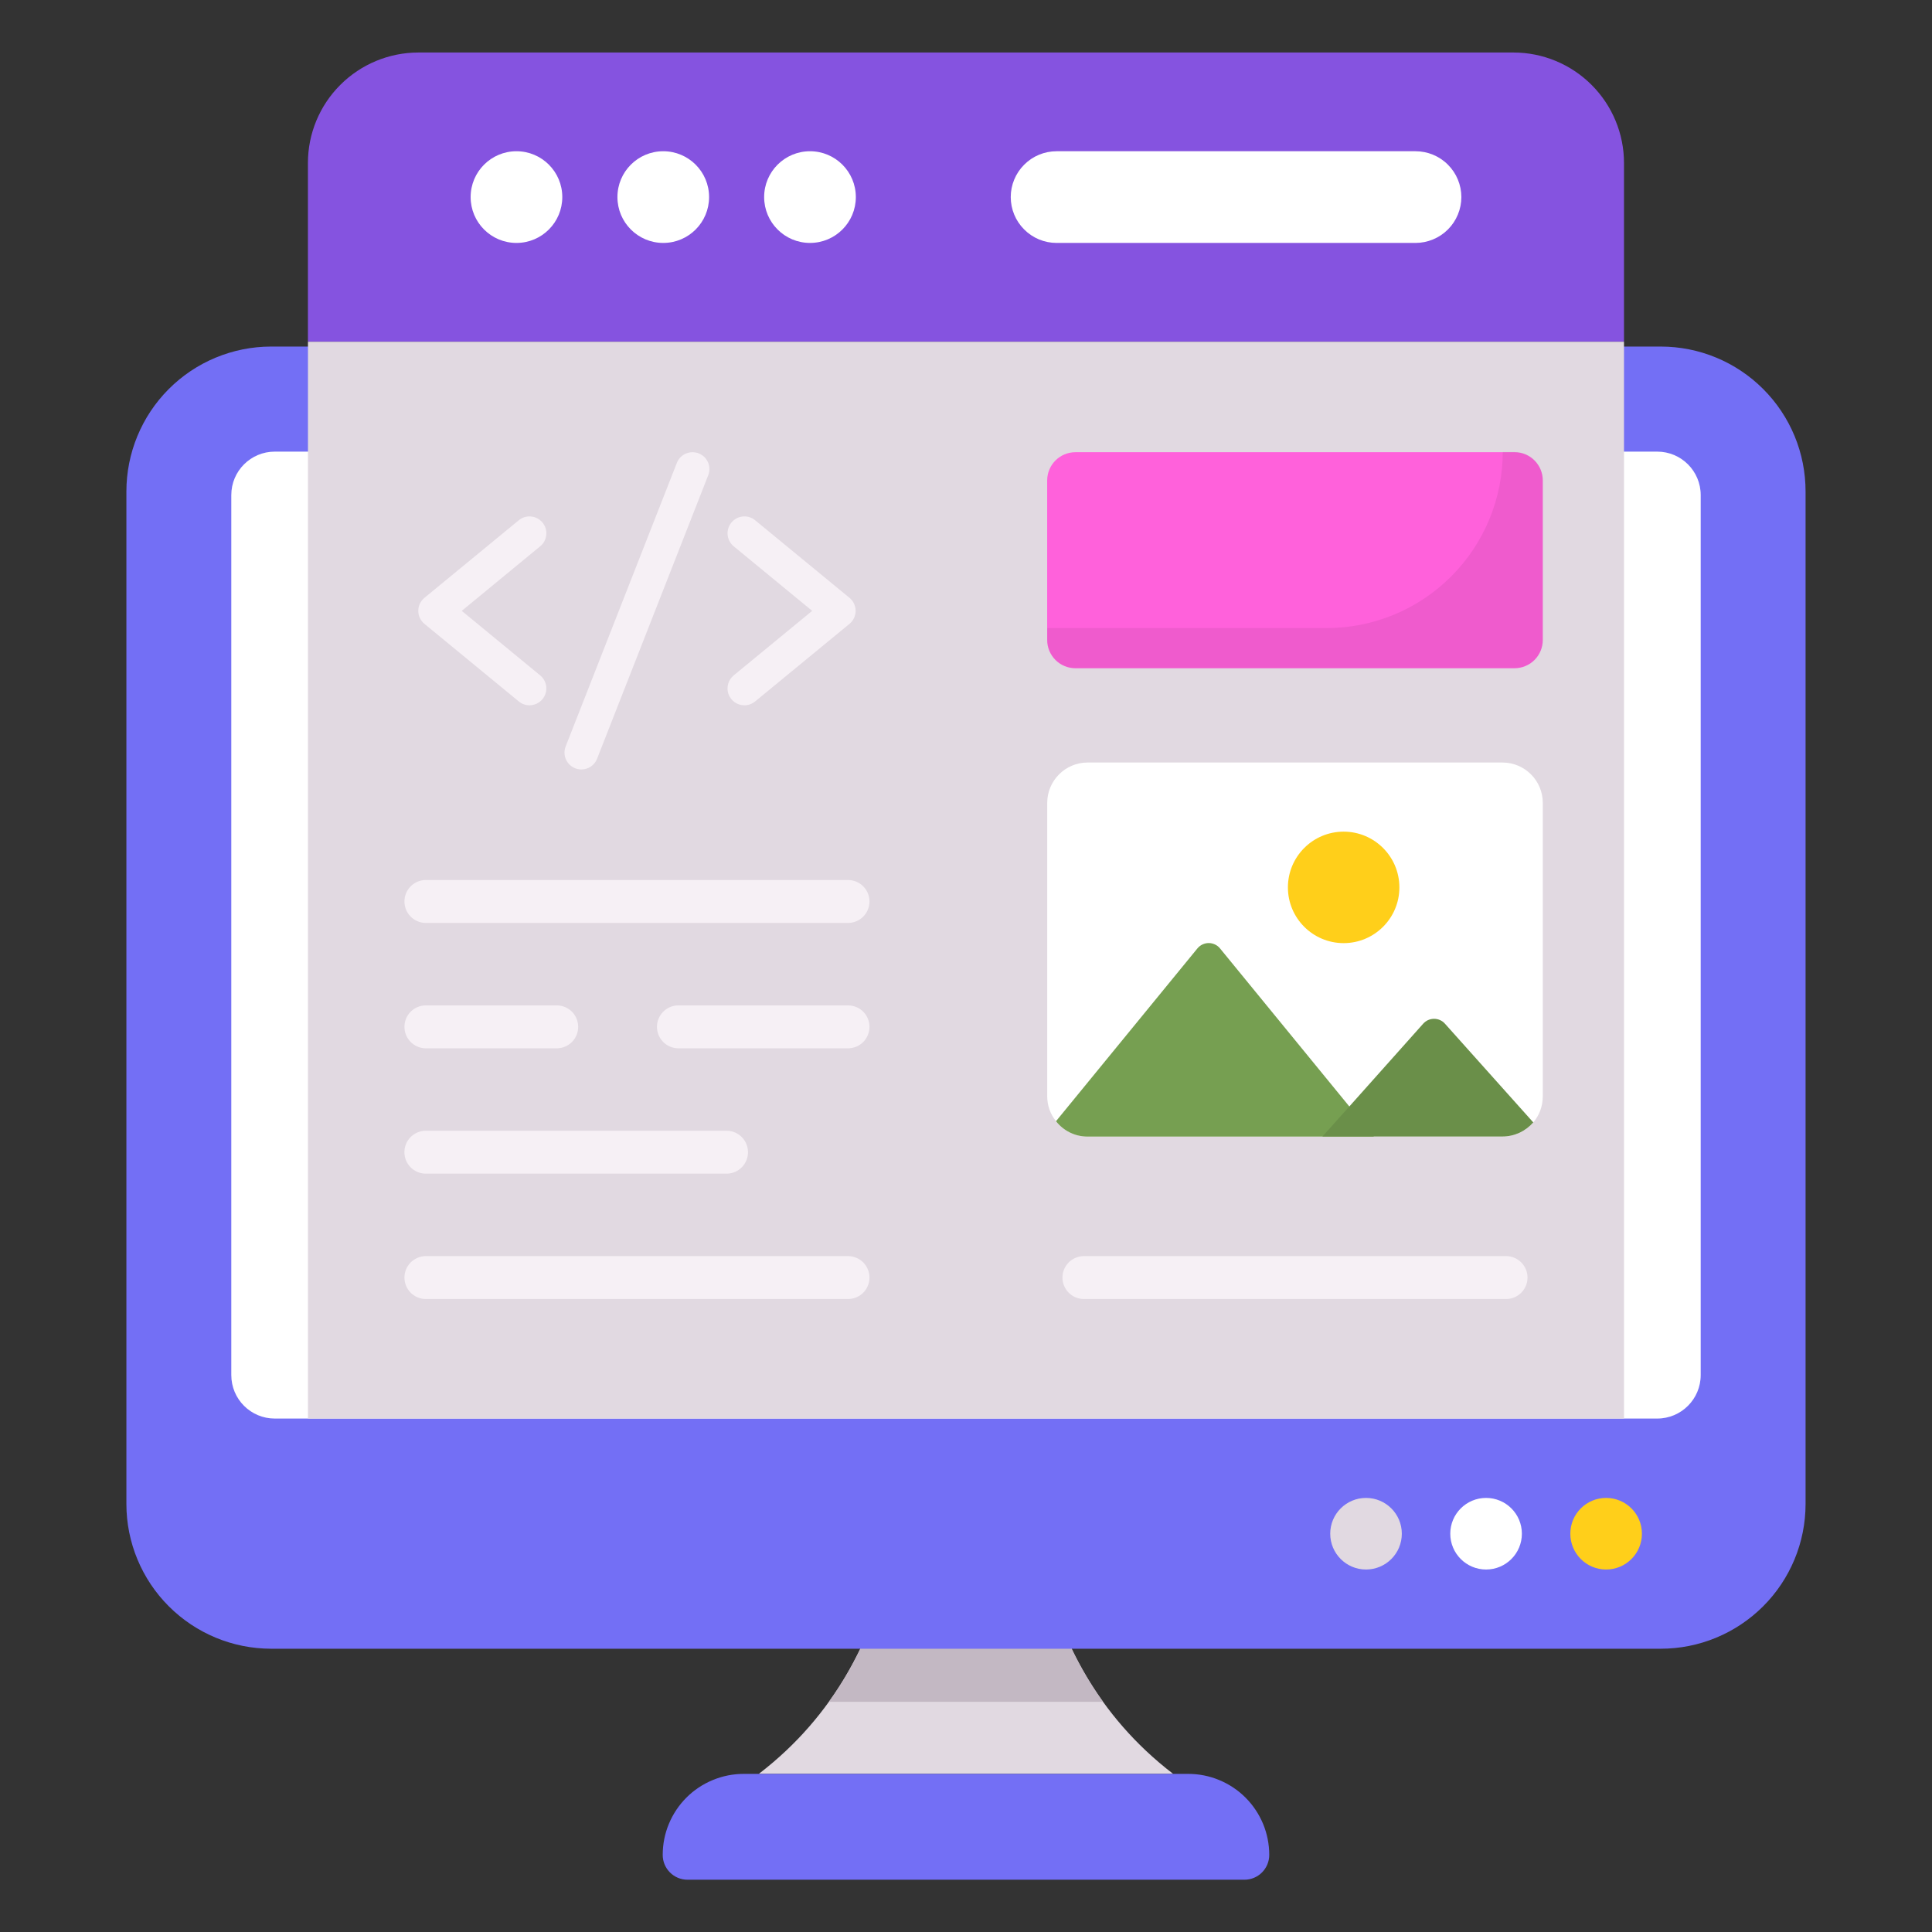 <svg width="50" height="50" viewBox="0 0 50 50" fill="none" xmlns="http://www.w3.org/2000/svg">
<rect x="0" y="0" width="50" height="50" fill="#333333" stroke="none"/>
<path d="M27.072 40.836H22.926C22.53 42.397 21.639 44.373 19.64 45.906H30.359C28.359 44.373 27.469 42.397 27.072 40.836Z" fill="#E1D9E1"/>
<path d="M28.547 44.042C27.763 42.951 27.321 41.812 27.073 40.836H22.926C22.679 41.812 22.237 42.951 21.452 44.042H28.547Z" fill="#C3B8C3"/>
<path d="M17.151 48.005C17.151 48.36 17.438 48.647 17.793 48.647H32.206C32.561 48.647 32.848 48.359 32.848 48.005C32.848 47.73 32.794 47.457 32.689 47.203C32.583 46.948 32.429 46.717 32.234 46.522C32.04 46.328 31.808 46.173 31.554 46.068C31.3 45.962 31.027 45.908 30.752 45.908H19.247C18.972 45.908 18.699 45.962 18.445 46.068C18.19 46.173 17.959 46.327 17.764 46.522C17.57 46.717 17.415 46.948 17.31 47.203C17.204 47.457 17.151 47.73 17.151 48.005ZM46.728 12.721V38.926C46.727 39.919 46.331 40.872 45.627 41.574C44.923 42.276 43.97 42.67 42.976 42.669H7.015C6.022 42.668 5.071 42.273 4.369 41.571C3.667 40.87 3.272 39.918 3.271 38.926V12.721C3.271 11.727 3.664 10.774 4.366 10.07C5.068 9.366 6.021 8.97 7.015 8.969H42.977C43.47 8.969 43.958 9.065 44.413 9.254C44.868 9.442 45.282 9.719 45.63 10.067C45.979 10.416 46.255 10.829 46.444 11.285C46.632 11.74 46.728 12.228 46.728 12.721Z" fill="#736FF5"/>
<path d="M44.014 35.587V12.812C44.014 12.191 43.51 11.688 42.889 11.688H7.111C6.49 11.688 5.986 12.191 5.986 12.812V35.587C5.986 36.209 6.49 36.712 7.111 36.712H42.889C43.51 36.712 44.014 36.208 44.014 35.587Z" fill="white"/>
<path d="M35.352 40.619C35.864 40.619 36.279 40.204 36.279 39.692C36.279 39.18 35.864 38.766 35.352 38.766C34.841 38.766 34.426 39.18 34.426 39.692C34.426 40.204 34.841 40.619 35.352 40.619Z" fill="#E1D9E1"/>
<path d="M38.46 40.619C38.971 40.619 39.386 40.204 39.386 39.692C39.386 39.18 38.971 38.766 38.46 38.766C37.948 38.766 37.533 39.18 37.533 39.692C37.533 40.204 37.948 40.619 38.46 40.619Z" fill="white"/>
<path d="M41.566 40.619C42.078 40.619 42.493 40.204 42.493 39.692C42.493 39.18 42.078 38.766 41.566 38.766C41.054 38.766 40.64 39.18 40.64 39.692C40.64 40.204 41.054 40.619 41.566 40.619Z" fill="#FFCF1A"/>
<path d="M42.029 4.219V8.84H7.969V4.218C7.969 3.46 8.27 2.733 8.807 2.197C9.343 1.661 10.07 1.359 10.829 1.359H39.168C39.926 1.359 40.654 1.661 41.19 2.197C41.727 2.733 42.029 3.461 42.029 4.219Z" fill="#8553E0"/>
<path d="M7.97 8.844H24.999V36.712H7.97V8.844ZM24.999 8.844H42.029V36.712H24.999V8.844Z" fill="#E1D9E1"/>
<path d="M13.366 6.287C14.021 6.287 14.552 5.756 14.552 5.1C14.552 4.445 14.021 3.914 13.366 3.914C12.711 3.914 12.18 4.445 12.18 5.1C12.18 5.756 12.711 6.287 13.366 6.287Z" fill="white"/>
<path d="M17.165 6.287C17.82 6.287 18.351 5.756 18.351 5.1C18.351 4.445 17.82 3.914 17.165 3.914C16.51 3.914 15.979 4.445 15.979 5.1C15.979 5.756 16.51 6.287 17.165 6.287Z" fill="white"/>
<path d="M20.963 6.287C21.618 6.287 22.149 5.756 22.149 5.1C22.149 4.445 21.618 3.914 20.963 3.914C20.308 3.914 19.776 4.445 19.776 5.1C19.776 5.756 20.308 6.287 20.963 6.287Z" fill="white"/>
<path d="M36.633 3.914C36.789 3.914 36.943 3.945 37.087 4.004C37.231 4.064 37.362 4.151 37.472 4.262C37.582 4.372 37.67 4.502 37.729 4.646C37.789 4.79 37.82 4.945 37.82 5.1C37.82 5.256 37.789 5.41 37.729 5.554C37.67 5.698 37.582 5.829 37.472 5.939C37.362 6.049 37.231 6.137 37.087 6.196C36.943 6.256 36.789 6.287 36.633 6.287H27.345C27.03 6.287 26.728 6.162 26.506 5.939C26.283 5.717 26.158 5.415 26.158 5.1C26.158 4.786 26.283 4.484 26.506 4.262C26.728 4.039 27.03 3.914 27.345 3.914H36.633Z" fill="white"/>
<path d="M21.967 23.885H11.001C10.858 23.88 10.722 23.819 10.622 23.715C10.522 23.612 10.467 23.474 10.467 23.33C10.467 23.186 10.522 23.048 10.622 22.945C10.722 22.841 10.858 22.78 11.001 22.775H21.967C22.111 22.78 22.247 22.841 22.347 22.945C22.446 23.048 22.502 23.186 22.502 23.33C22.502 23.474 22.446 23.612 22.347 23.715C22.247 23.819 22.111 23.88 21.967 23.885ZM21.967 27.13H17.537C17.393 27.124 17.257 27.064 17.158 26.96C17.058 26.857 17.002 26.718 17.002 26.575C17.002 26.431 17.058 26.293 17.158 26.189C17.257 26.086 17.393 26.025 17.537 26.02H21.967C22.111 26.025 22.247 26.086 22.347 26.189C22.446 26.293 22.502 26.431 22.502 26.575C22.502 26.718 22.446 26.857 22.347 26.96C22.247 27.064 22.111 27.124 21.967 27.13ZM14.429 27.13H11.001C10.858 27.124 10.722 27.064 10.622 26.96C10.522 26.857 10.467 26.718 10.467 26.575C10.467 26.431 10.522 26.293 10.622 26.189C10.722 26.086 10.858 26.025 11.001 26.02H14.429C14.572 26.025 14.708 26.086 14.808 26.189C14.908 26.293 14.963 26.431 14.963 26.575C14.963 26.718 14.908 26.857 14.808 26.96C14.708 27.064 14.572 27.124 14.429 27.13ZM18.825 30.374H11.001C10.857 30.368 10.721 30.308 10.621 30.204C10.521 30.101 10.466 29.962 10.466 29.819C10.466 29.675 10.521 29.537 10.621 29.433C10.721 29.33 10.857 29.269 11.001 29.264H18.823C18.967 29.269 19.103 29.33 19.203 29.433C19.302 29.537 19.358 29.675 19.358 29.819C19.358 29.962 19.302 30.101 19.203 30.204C19.103 30.308 18.967 30.368 18.823 30.374H18.825ZM21.967 33.618H11.001C10.858 33.613 10.722 33.552 10.622 33.449C10.522 33.345 10.467 33.207 10.467 33.063C10.467 32.92 10.522 32.782 10.622 32.678C10.722 32.575 10.858 32.514 11.001 32.508H21.967C22.111 32.514 22.247 32.575 22.347 32.678C22.446 32.782 22.502 32.92 22.502 33.063C22.502 33.207 22.446 33.345 22.347 33.449C22.247 33.552 22.111 33.613 21.967 33.618ZM38.997 33.618H28.031C27.887 33.613 27.751 33.552 27.652 33.449C27.552 33.345 27.496 33.207 27.496 33.063C27.496 32.92 27.552 32.782 27.652 32.678C27.751 32.575 27.887 32.514 28.031 32.508H38.997C39.141 32.514 39.276 32.575 39.376 32.678C39.476 32.782 39.532 32.92 39.532 33.063C39.532 33.207 39.476 33.345 39.376 33.449C39.276 33.552 39.141 33.613 38.997 33.618ZM19.266 18.253C19.176 18.253 19.087 18.226 19.014 18.174C18.94 18.122 18.884 18.049 18.853 17.964C18.823 17.879 18.82 17.787 18.844 17.7C18.868 17.613 18.919 17.536 18.988 17.479L21.019 15.809L18.988 14.138C18.899 14.065 18.843 13.959 18.831 13.843C18.82 13.728 18.855 13.613 18.929 13.524C19.002 13.434 19.108 13.378 19.223 13.367C19.339 13.355 19.454 13.39 19.543 13.464L21.984 15.471C22.034 15.512 22.074 15.564 22.102 15.622C22.129 15.68 22.144 15.744 22.144 15.809C22.144 15.873 22.129 15.937 22.102 15.995C22.074 16.053 22.034 16.105 21.984 16.146L19.543 18.153C19.465 18.218 19.367 18.253 19.266 18.253ZM13.703 18.253C13.602 18.253 13.504 18.218 13.426 18.153L10.985 16.146C10.935 16.105 10.895 16.053 10.867 15.995C10.839 15.937 10.825 15.873 10.825 15.809C10.825 15.744 10.839 15.68 10.867 15.622C10.895 15.564 10.935 15.512 10.985 15.471L13.426 13.464C13.515 13.39 13.63 13.355 13.745 13.367C13.86 13.378 13.966 13.434 14.04 13.524C14.114 13.613 14.149 13.728 14.137 13.843C14.126 13.959 14.07 14.065 13.98 14.138L11.95 15.809L13.98 17.479C14.05 17.536 14.1 17.613 14.124 17.7C14.148 17.787 14.144 17.879 14.114 17.963C14.084 18.048 14.028 18.121 13.954 18.173C13.881 18.225 13.793 18.253 13.703 18.253ZM15.046 19.914C14.975 19.914 14.905 19.897 14.842 19.863C14.779 19.83 14.725 19.782 14.685 19.724C14.645 19.665 14.62 19.597 14.612 19.527C14.604 19.456 14.613 19.385 14.639 19.318L17.517 11.98C17.537 11.927 17.569 11.878 17.608 11.837C17.648 11.796 17.695 11.763 17.748 11.74C17.801 11.717 17.857 11.704 17.914 11.703C17.972 11.702 18.029 11.712 18.082 11.733C18.135 11.754 18.184 11.785 18.226 11.825C18.267 11.865 18.3 11.912 18.323 11.965C18.346 12.017 18.358 12.074 18.359 12.131C18.36 12.188 18.35 12.245 18.329 12.299L15.452 19.637C15.42 19.718 15.364 19.788 15.292 19.838C15.219 19.887 15.134 19.914 15.046 19.914Z" fill="#F6F0F5"/>
<path d="M39.196 17.295H27.832C27.736 17.295 27.641 17.276 27.552 17.239C27.464 17.203 27.383 17.149 27.315 17.081C27.247 17.013 27.193 16.932 27.156 16.844C27.119 16.755 27.101 16.66 27.101 16.564V12.435C27.101 12.031 27.428 11.703 27.832 11.703H39.196C39.6 11.703 39.927 12.031 39.927 12.435V16.564C39.927 16.66 39.908 16.755 39.871 16.844C39.835 16.932 39.781 17.013 39.713 17.081C39.645 17.149 39.564 17.203 39.475 17.239C39.386 17.276 39.291 17.295 39.195 17.295H39.196Z" fill="#FF61DB"/>
<path d="M39.928 12.428V16.557C39.928 16.751 39.851 16.937 39.713 17.075C39.576 17.212 39.389 17.289 39.195 17.289H27.836C27.74 17.29 27.644 17.271 27.555 17.234C27.466 17.198 27.385 17.144 27.317 17.076C27.249 17.008 27.195 16.927 27.159 16.837C27.122 16.748 27.103 16.653 27.104 16.557V16.254H34.333C34.932 16.254 35.524 16.136 36.078 15.907C36.63 15.678 37.133 15.342 37.556 14.918C37.98 14.495 38.315 13.993 38.544 13.44C38.773 12.887 38.891 12.294 38.891 11.695H39.194C39.389 11.696 39.575 11.773 39.712 11.91C39.85 12.048 39.927 12.234 39.928 12.428Z" fill="black" fill-opacity="0.063"/>
<path d="M39.927 20.778V28.37C39.927 28.631 39.836 28.869 39.68 29.049C39.581 29.163 39.459 29.255 39.322 29.318C39.184 29.381 39.035 29.414 38.883 29.414H28.145C27.813 29.414 27.518 29.258 27.329 29.015C27.181 28.833 27.101 28.605 27.102 28.37V20.778C27.102 20.204 27.571 19.734 28.145 19.734H38.883C39.462 19.734 39.927 20.204 39.927 20.778Z" fill="white"/>
<path d="M35.557 29.415H28.145C27.813 29.415 27.518 29.259 27.329 29.017L30.988 24.546C31.024 24.502 31.069 24.467 31.119 24.443C31.17 24.419 31.226 24.406 31.282 24.406C31.338 24.406 31.393 24.419 31.444 24.443C31.495 24.467 31.54 24.502 31.575 24.546L34.922 28.637L35.557 29.415Z" fill="#769F51"/>
<path d="M39.681 29.048C39.581 29.162 39.459 29.254 39.322 29.317C39.184 29.38 39.035 29.413 38.883 29.413H34.224L34.921 28.635L36.831 26.494C36.866 26.454 36.91 26.422 36.958 26.4C37.007 26.378 37.06 26.367 37.113 26.367C37.167 26.367 37.22 26.378 37.269 26.4C37.317 26.422 37.361 26.454 37.396 26.494L39.681 29.048Z" fill="#6A8F49"/>
<path d="M34.773 24.408C35.57 24.408 36.216 23.762 36.216 22.966C36.216 22.169 35.57 21.523 34.773 21.523C33.977 21.523 33.331 22.169 33.331 22.966C33.331 23.762 33.977 24.408 34.773 24.408Z" fill="#FFCF1A"/>
</svg>
